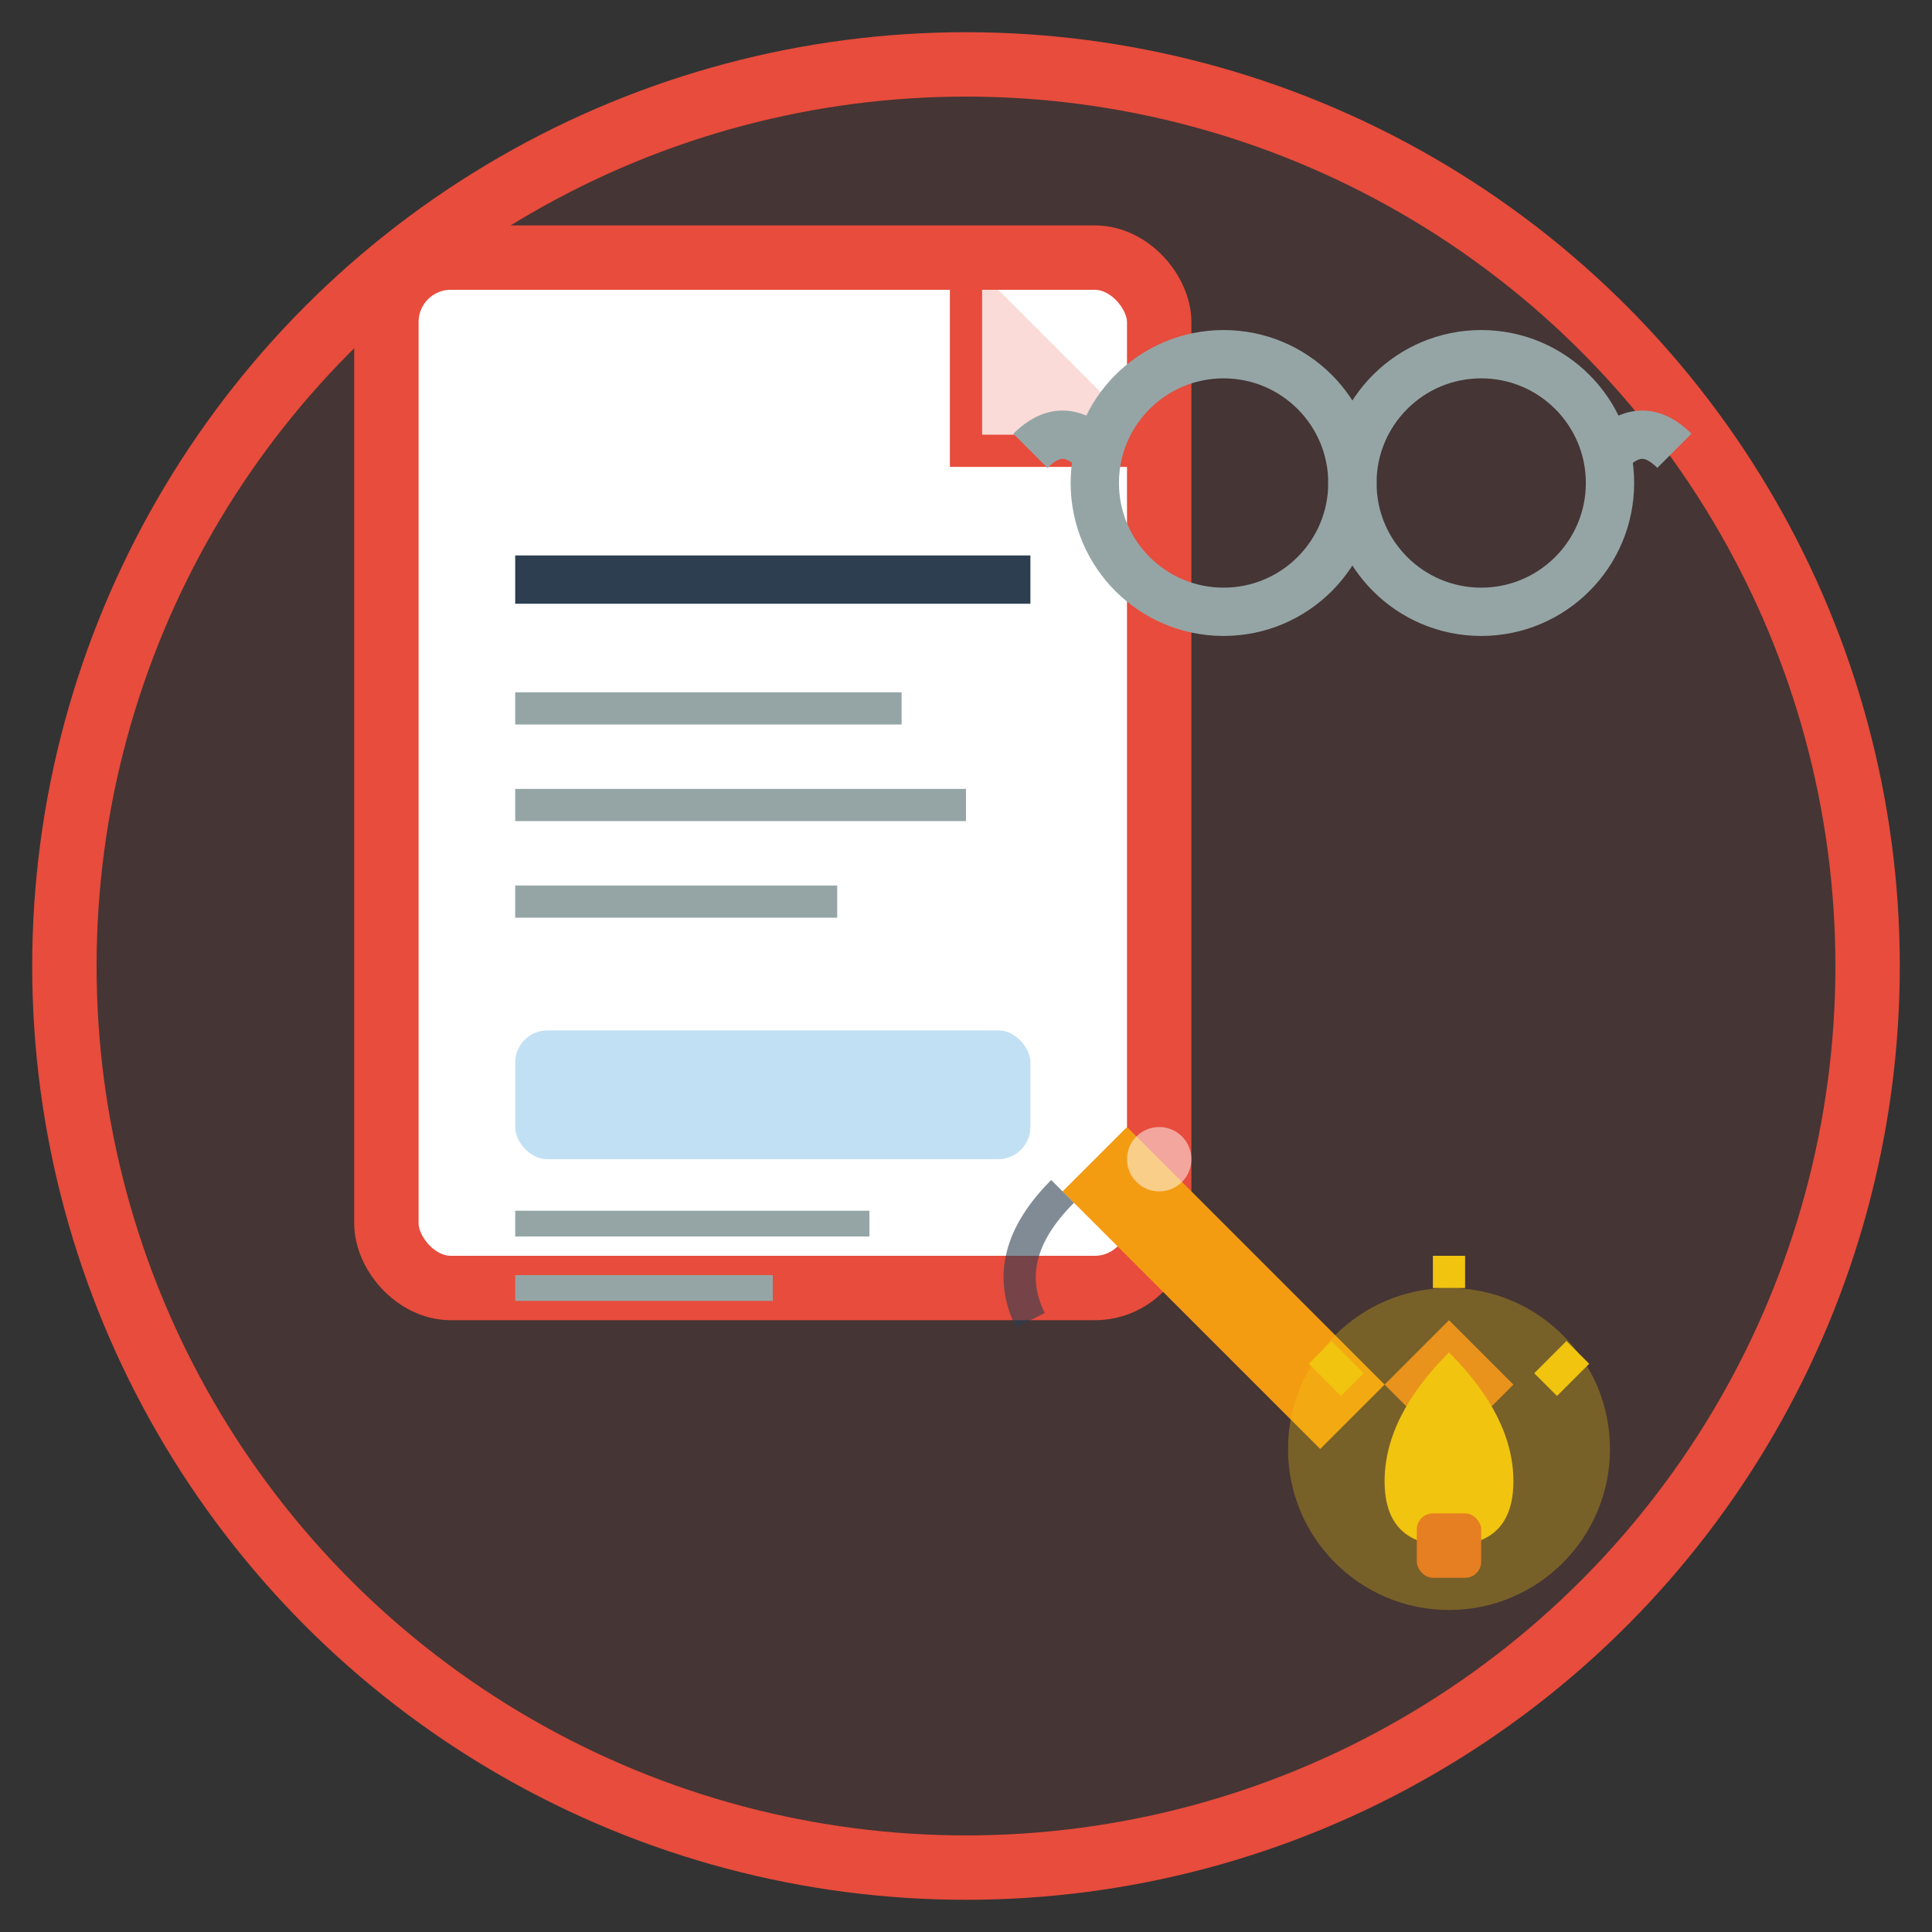 <svg width="60" height="60" viewBox="0 0 60 60" fill="none" xmlns="http://www.w3.org/2000/svg">
  <rect x="0" y="0" width="60" height="60" fill="#333333" stroke="none"/>
  <!-- Background circle -->
  <circle cx="30" cy="30" r="28" fill="#e74c3c" opacity="0.1"/>
  <circle cx="30" cy="30" r="28" stroke="#e74c3c" stroke-width="2"/>
  
  <!-- Blog/article icon -->
  <g transform="translate(12, 8)">
    <!-- Main document -->
    <rect x="0" y="0" width="24" height="32" rx="2" fill="#ffffff" stroke="#e74c3c" stroke-width="2"/>
    
    <!-- Document corner fold -->
    <path d="M18 0 L24 6 L18 6 Z" fill="#e74c3c" opacity="0.2"/>
    <path d="M18 0 L18 6 L24 6" stroke="#e74c3c" stroke-width="1"/>
    
    <!-- Content lines -->
    <line x1="4" y1="10" x2="20" y2="10" stroke="#2c3e50" stroke-width="1.5"/>
    <line x1="4" y1="14" x2="16" y2="14" stroke="#95a5a6" stroke-width="1"/>
    <line x1="4" y1="17" x2="18" y2="17" stroke="#95a5a6" stroke-width="1"/>
    <line x1="4" y1="20" x2="14" y2="20" stroke="#95a5a6" stroke-width="1"/>
    
    <!-- Blog title/header -->
    <rect x="4" y="24" width="16" height="4" rx="1" fill="#3498db" opacity="0.3"/>
    
    <!-- Paragraph content -->
    <line x1="4" y1="30" x2="15" y2="30" stroke="#95a5a6" stroke-width="0.8"/>
    <line x1="4" y1="32" x2="12" y2="32" stroke="#95a5a6" stroke-width="0.8"/>
  </g>
  
  <!-- Pen/writing tool -->
  <g transform="translate(35, 35)">
    <path d="M0 0 L8 8 L6 10 L-2 2 Z" fill="#f39c12"/>
    <path d="M8 8 L10 6 L12 8 L10 10 Z" fill="#e67e22"/>
    <circle cx="1" cy="1" r="1" fill="#ffffff" opacity="0.5"/>
    
    <!-- Ink trail -->
    <path d="M-2 2 Q-4 4 -3 6" stroke="#2c3e50" stroke-width="1" fill="none" opacity="0.6"/>
  </g>
  
  <!-- Reading glasses -->
  <g transform="translate(38, 15)">
    <circle cx="0" cy="0" r="4" fill="none" stroke="#95a5a6" stroke-width="1.5"/>
    <circle cx="8" cy="0" r="4" fill="none" stroke="#95a5a6" stroke-width="1.5"/>
    <line x1="4" y1="0" x2="4" y2="0" stroke="#95a5a6" stroke-width="1.5"/>
    <path d="M-4 -1 Q-5 -2 -6 -1" stroke="#95a5a6" stroke-width="1.5" fill="none"/>
    <path d="M12 -1 Q13 -2 14 -1" stroke="#95a5a6" stroke-width="1.5" fill="none"/>
  </g>
  
  <!-- Knowledge/lightbulb indicator -->
  <g transform="translate(45, 45)">
    <circle cx="0" cy="0" r="5" fill="#f1c40f" opacity="0.3"/>
    <path d="M0 -3 Q-2 -1 -2 1 Q-2 3 0 3 Q2 3 2 1 Q2 -1 0 -3 Z" fill="#f1c40f"/>
    <rect x="-1" y="2" width="2" height="2" rx="0.5" fill="#e67e22"/>
    <line x1="-3" y1="-2" x2="-4" y2="-3" stroke="#f1c40f" stroke-width="1"/>
    <line x1="3" y1="-2" x2="4" y2="-3" stroke="#f1c40f" stroke-width="1"/>
    <line x1="0" y1="-5" x2="0" y2="-6" stroke="#f1c40f" stroke-width="1"/>
  </g>
</svg>
